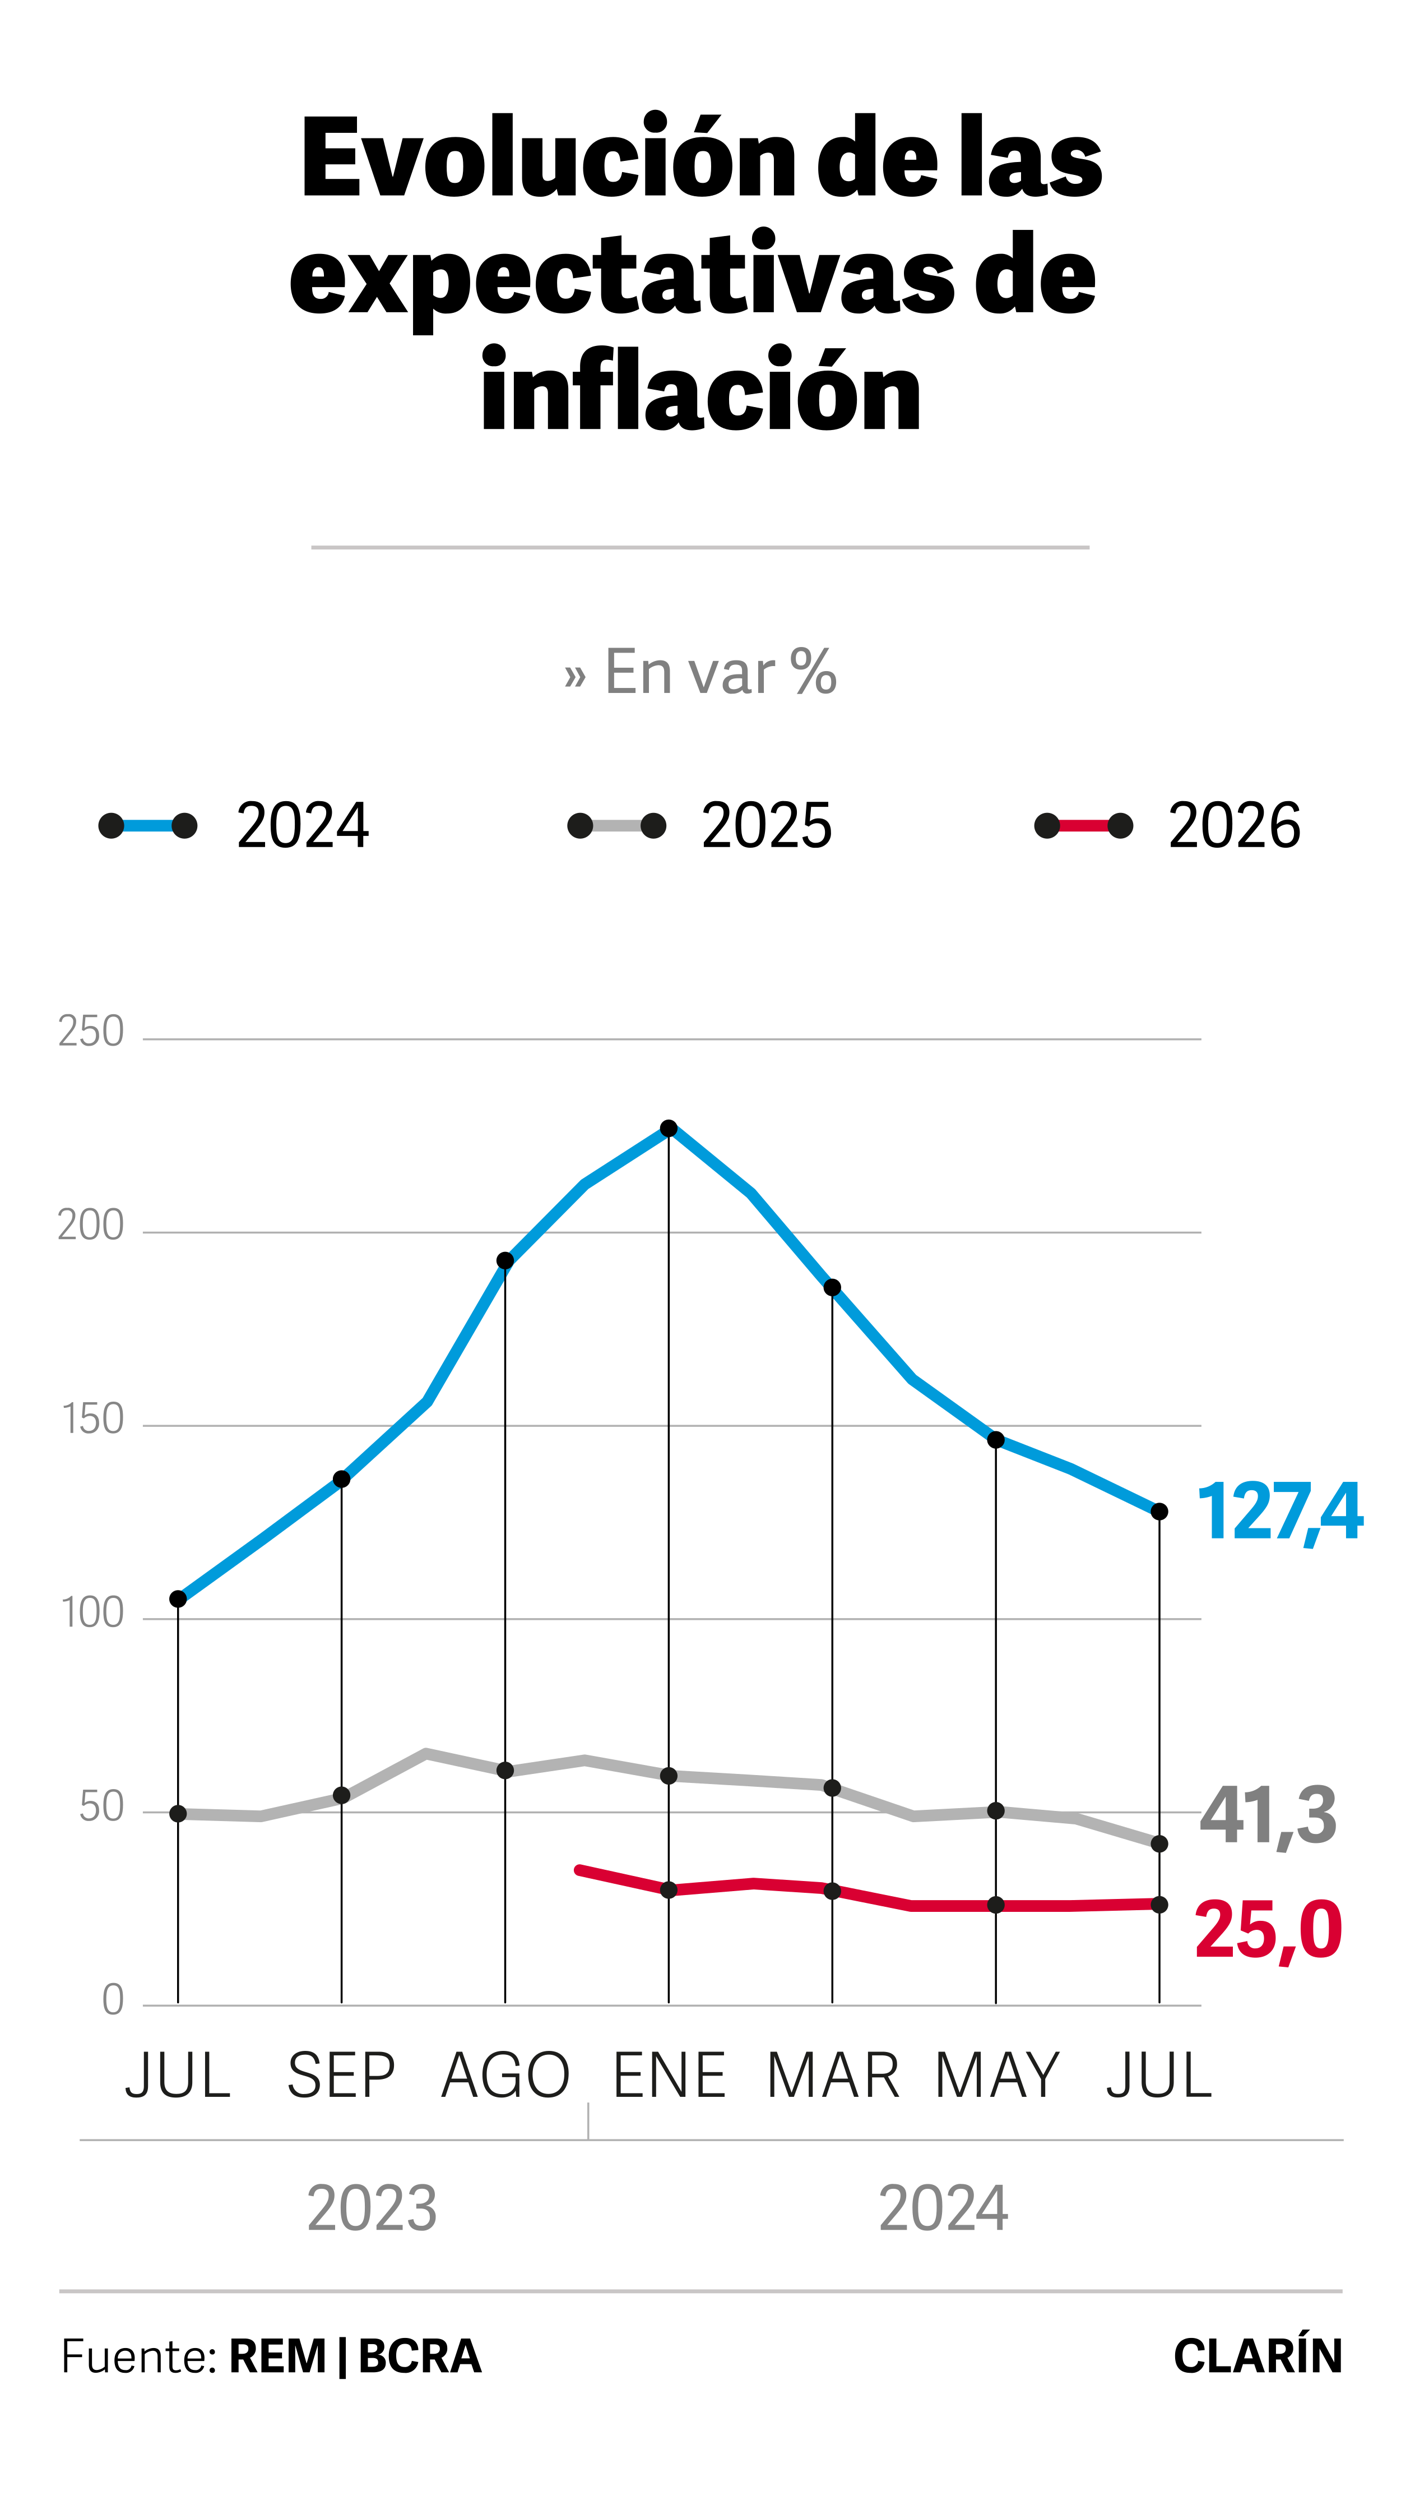 <svg id="f3625852-6faa-40bd-b020-7102cbde1c7a" data-name="Cifra 1" xmlns="http://www.w3.org/2000/svg" viewBox="0 0 360 642.077"><defs><style>.a6bef8c1-2036-4cd5-b491-041468c4638b,.b036f928-6b86-4484-a1a5-0b98d74506e0,.b2c4968a-8447-4b82-ba8a-876b95e81757,.b2da0472-e97f-4f3e-b588-0e5ef8fd99b8,.e0863feb-71c5-468b-8251-617817fa5f60,.ee352186-17f5-4981-8bea-b96d1a87857d,.f2602da8-3bfb-4cbe-944c-156a1de0bada,.f7f12469-1178-495d-b799-5d63911cf0ac,.fb9a27e1-5303-41f8-bd6f-08cffcf1fc80{fill:none;}.f7f12469-1178-495d-b799-5d63911cf0ac{stroke:#c9c6c6;}.b4276ac9-8a3a-4a5a-b62f-c1c5355f6246{fill:gray;}.a6bef8c1-2036-4cd5-b491-041468c4638b,.ee352186-17f5-4981-8bea-b96d1a87857d{stroke:#009bdb;}.a6bef8c1-2036-4cd5-b491-041468c4638b,.b036f928-6b86-4484-a1a5-0b98d74506e0,.b2c4968a-8447-4b82-ba8a-876b95e81757,.e0863feb-71c5-468b-8251-617817fa5f60,.ee352186-17f5-4981-8bea-b96d1a87857d,.f2602da8-3bfb-4cbe-944c-156a1de0bada,.fb9a27e1-5303-41f8-bd6f-08cffcf1fc80{stroke-linecap:round;stroke-linejoin:round;}.a6bef8c1-2036-4cd5-b491-041468c4638b,.b036f928-6b86-4484-a1a5-0b98d74506e0,.e0863feb-71c5-468b-8251-617817fa5f60,.ee352186-17f5-4981-8bea-b96d1a87857d,.f2602da8-3bfb-4cbe-944c-156a1de0bada,.fb9a27e1-5303-41f8-bd6f-08cffcf1fc80{stroke-width:3px;}.bf46dfd7-7c9a-4e15-90a3-54415b72c49b{fill:#1d1d1b;}.e0863feb-71c5-468b-8251-617817fa5f60,.fb9a27e1-5303-41f8-bd6f-08cffcf1fc80{stroke:#b3b3b3;}.b036f928-6b86-4484-a1a5-0b98d74506e0,.f2602da8-3bfb-4cbe-944c-156a1de0bada{stroke:#d90032;}.b2da0472-e97f-4f3e-b588-0e5ef8fd99b8{stroke:#b1b1b1;stroke-miterlimit:3.864;}.b2c4968a-8447-4b82-ba8a-876b95e81757,.b2da0472-e97f-4f3e-b588-0e5ef8fd99b8{stroke-width:0.5px;}.b76312fb-dc15-4524-a9fc-85d00fad49b5{fill:#868686;}.b036f928-6b86-4484-a1a5-0b98d74506e0,.e0863feb-71c5-468b-8251-617817fa5f60,.ee352186-17f5-4981-8bea-b96d1a87857d{fill-rule:evenodd;}.b2c4968a-8447-4b82-ba8a-876b95e81757{stroke:#000;}.e56e1003-27fa-424d-8653-1d96ad7e82d8{fill:#009bdb;}.e903eb78-8204-488f-8b10-87c96b33d254{fill:#d90032;}</style></defs><g id="e65c6b13-017c-4385-9c37-44027d85f1e9" data-name="TItulos MOBILE"><line class="f7f12469-1178-495d-b799-5d63911cf0ac" x1="280" y1="140.628" x2="80" y2="140.628"/><path d="M83.64,45.963h8.708v4.228h-14.084V29.919H91.731v4.199h-8.092V38.095H91.283v4.116H83.64Z"/><path d="M97.723,50.191,92.768,35.49h5.656l2.436,9.856h.14l2.464-9.856h5.404l-5.012,14.7Z"/><path d="M109.288,42.91c0-4.676,2.436-7.728,7.784-7.728,5.404,0,7.42,3.107,7.42,7.448,0,4.787-2.324,7.896-7.812,7.896C111.219,50.527,109.288,47.363,109.288,42.91Zm9.744-.14c0-3.108-.532-3.976-2.044-3.976-1.512,0-2.212.812-2.212,4.004,0,3.191.504,4.199,2.128,4.199C118.359,46.998,119.031,46.047,119.031,42.771Z"/><path d="M131.743,50.191h-5.236V29.051h5.236Z"/><path d="M134.15,35.49h5.236v9.156c0,1.344.42,1.82,1.372,1.82a2.936,2.936,0,0,0,1.932-.841V35.49h5.236V50.191h-4.48L143.054,48.511a5.182,5.182,0,0,1-4.34,2.016c-2.996,0-4.564-1.596-4.564-4.844Z"/><path d="M149.831,43.135c0-5.013,2.8-7.952,7.728-7.952,3.78,0,6.132,1.932,6.468,5.628l-4.592.672c-.168-1.652-.476-2.632-1.904-2.632-1.316,0-2.212.728-2.212,3.78,0,2.911.644,4.088,2.24,4.088,1.4,0,2.072-.84,2.296-2.548l4.2.783c-.532,3.836-3.192,5.572-6.944,5.572C152.182,50.527,149.831,47.447,149.831,43.135Z"/><path d="M168.394,34.063a2.711,2.711,0,0,1-2.968-2.968,2.983,2.983,0,0,1,5.964,0A2.719,2.719,0,0,1,168.394,34.063Zm2.632,16.128H165.79V35.49h5.236Z"/><path d="M172.986,42.91c0-4.676,2.436-7.728,7.784-7.728,5.404,0,7.42,3.107,7.42,7.448,0,4.787-2.324,7.896-7.812,7.896C174.917,50.527,172.986,47.363,172.986,42.91Zm8.736-8.735-3.416-.196,1.708-4.536h5.404Zm1.008,8.596c0-3.108-.532-3.976-2.044-3.976s-2.212.812-2.212,4.004c0,3.191.504,4.199,2.128,4.199C182.058,46.998,182.729,46.047,182.729,42.771Z"/><path d="M204.094,50.191h-5.236V41.034c0-1.344-.56-1.819-1.483-1.819a3.054,3.054,0,0,0-2.044.84V50.191h-5.236V35.49h4.647l.252,1.429a6.01,6.01,0,0,1,4.368-1.736c3.276,0,4.732,1.568,4.732,4.928Z"/><path d="M224.953,50.191h-4.34l-.308-1.4-.112-.027a4.829,4.829,0,0,1-4.032,1.764c-3.5,0-5.908-2.128-5.908-7.364,0-5.936,3.276-7.979,6.217-7.979a4.189,4.189,0,0,1,3.248,1.176V29.051h5.235Zm-5.235-10.444a2.363,2.363,0,0,0-1.54-.588c-1.736,0-2.408,1.708-2.408,3.809,0,2.128.644,3.584,2.296,3.584a2.433,2.433,0,0,0,1.652-.645Z"/><path d="M226.913,42.883c0-5.265,3.304-7.7,7.336-7.7,4.647,0,6.607,2.716,6.607,6.972a15.548,15.548,0,0,1-.056,1.596h-8.372c0,2.185.645,3.024,2.212,3.024a1.955,1.955,0,0,0,2.044-1.792l4.145,1.008c-.504,2.66-2.632,4.536-6.496,4.536C228.761,50.527,226.913,46.859,226.913,42.883Zm8.54-1.849c.056-1.987-.616-2.407-1.429-2.407-.783,0-1.567.56-1.539,2.407Z"/><path d="M252.309,50.191h-5.235V29.051h5.235Z"/><path d="M267.429,46.187c0,.784.14,1.12.867,1.12a2.943,2.943,0,0,0,.868-.168l.112,2.771a9.237,9.237,0,0,1-3.108.616c-1.819,0-3.052-.588-3.5-2.072a4.707,4.707,0,0,1-4.144,2.072c-3.64,0-4.396-2.408-4.396-3.92,0-3.304,2.353-4.564,6.692-4.956l1.512-.084v-.392c0-1.568-.056-2.492-1.596-2.492-1.092,0-1.512.532-1.792,1.848l-4.312-.756c.447-2.771,2.184-4.592,6.523-4.592,4.116,0,6.272,1.596,6.272,5.264Zm-5.068-1.96h-.196c-2.071.084-2.771.56-2.771,1.568,0,.644.279,1.203,1.26,1.203a2.962,2.962,0,0,0,1.708-.588Z"/><path d="M282.884,38.906l-4.032,1.372a2.297,2.297,0,0,0-2.184-1.792c-.924,0-1.512.364-1.512.98,0,.924,1.26,1.092,2.8,1.344,2.296.364,5.18.924,5.18,4.479,0,3.668-3.248,5.236-6.916,5.236-4.004,0-5.964-1.512-6.496-3.64l4.145-1.568a2.415,2.415,0,0,0,2.52,1.904c1.232,0,1.736-.448,1.736-1.008,0-.896-1.176-1.12-2.632-1.4-2.296-.42-5.292-.98-5.292-4.648,0-3.359,2.996-4.983,6.496-4.983C279.944,35.183,282.016,36.498,282.884,38.906Z"/><path d="M74.693,72.883c0-5.265,3.304-7.7,7.336-7.7,4.648,0,6.608,2.716,6.608,6.972a15.413,15.413,0,0,1-.056,1.596H80.209c0,2.185.644,3.024,2.212,3.024a1.956,1.956,0,0,0,2.044-1.792l4.144,1.008c-.504,2.66-2.632,4.536-6.496,4.536C76.541,80.527,74.693,76.859,74.693,72.883Zm8.54-1.849c.056-1.987-.616-2.407-1.428-2.407-.784,0-1.568.56-1.54,2.407Z"/><path d="M100.117,72.799l4.76,7.392H99.305l-2.436-3.948-2.436,3.948H89.505l4.704-7.252-4.872-7.448h5.656l2.408,4.172,2.408-4.172H104.793Z"/><path d="M106.136,65.49h4.424l.308,1.513a5.781,5.781,0,0,1,4.34-1.82c3.136,0,5.6,1.932,5.6,7.336,0,5.88-2.66,8.008-5.88,8.008a4.673,4.673,0,0,1-3.612-1.26v6.859h-5.18Zm5.18,10.305a3.013,3.013,0,0,0,1.848.728c1.484,0,2.128-1.288,2.128-3.808,0-2.576-.7-3.528-2.044-3.528a3.441,3.441,0,0,0-1.932.784Z"/><path d="M122.321,72.883c0-5.265,3.304-7.7,7.336-7.7,4.648,0,6.608,2.716,6.608,6.972a15.415,15.415,0,0,1-.056,1.596h-8.372c0,2.185.644,3.024,2.212,3.024a1.956,1.956,0,0,0,2.044-1.792l4.144,1.008c-.504,2.66-2.632,4.536-6.496,4.536C124.168,80.527,122.321,76.859,122.321,72.883Zm8.54-1.849c.056-1.987-.616-2.407-1.428-2.407-.784,0-1.568.56-1.54,2.407Z"/><path d="M137.664,73.135c0-5.013,2.8-7.952,7.728-7.952,3.78,0,6.132,1.932,6.468,5.628l-4.592.672c-.168-1.652-.476-2.632-1.904-2.632-1.316,0-2.212.728-2.212,3.78,0,2.911.644,4.088,2.24,4.088,1.4,0,2.072-.84,2.296-2.548l4.2.783c-.532,3.836-3.192,5.572-6.944,5.572C140.016,80.527,137.664,77.447,137.664,73.135Z"/><path d="M164.235,79.351a9.809,9.809,0,0,1-4.732,1.176c-3.276,0-5.04-1.484-5.04-5.04V68.963h-2.156V65.49h2.156V61.122l5.236-.672v5.04h3.808v3.473h-3.808v5.936c0,1.176.392,1.736,1.512,1.736a5.386,5.386,0,0,0,2.352-.645Z"/><path d="M178.236,76.187c0,.784.14,1.12.867,1.12a2.938,2.938,0,0,0,.868-.168l.112,2.771a9.239,9.239,0,0,1-3.108.616c-1.82,0-3.052-.588-3.5-2.072a4.709,4.709,0,0,1-4.144,2.072c-3.64,0-4.396-2.408-4.396-3.92,0-3.304,2.352-4.564,6.692-4.956l1.512-.084v-.392c0-1.568-.056-2.492-1.596-2.492-1.092,0-1.512.532-1.792,1.848l-4.312-.756c.448-2.771,2.184-4.592,6.524-4.592,4.116,0,6.272,1.596,6.272,5.264Zm-5.068-1.96h-.196c-2.072.084-2.772.56-2.772,1.568,0,.644.28,1.203,1.26,1.203a2.962,2.962,0,0,0,1.708-.588Z"/><path d="M192.151,79.351a9.807,9.807,0,0,1-4.731,1.176c-3.276,0-5.04-1.484-5.04-5.04V68.963h-2.156V65.49h2.156V61.122l5.235-.672v5.04h3.809v3.473h-3.809v5.936c0,1.176.393,1.736,1.513,1.736a5.384,5.384,0,0,0,2.352-.645Z"/><path d="M196.212,64.063a2.711,2.711,0,0,1-2.968-2.968,2.983,2.983,0,0,1,5.964,0A2.719,2.719,0,0,1,196.212,64.063Zm2.632,16.128H193.608V65.49h5.235Z"/><path d="M204.779,80.191l-4.956-14.7h5.656l2.436,9.856h.141l2.464-9.856h5.404l-5.013,14.7Z"/><path d="M229.504,76.187c0,.784.14,1.12.867,1.12a2.938,2.938,0,0,0,.868-.168l.112,2.771a9.237,9.237,0,0,1-3.108.616c-1.819,0-3.052-.588-3.5-2.072a4.707,4.707,0,0,1-4.144,2.072c-3.64,0-4.396-2.408-4.396-3.92,0-3.304,2.353-4.564,6.692-4.956l1.512-.084v-.392c0-1.568-.056-2.492-1.596-2.492-1.092,0-1.512.532-1.792,1.848l-4.312-.756c.447-2.771,2.184-4.592,6.523-4.592,4.116,0,6.272,1.596,6.272,5.264Zm-5.068-1.96h-.196c-2.071.084-2.771.56-2.771,1.568,0,.644.279,1.203,1.26,1.203a2.962,2.962,0,0,0,1.708-.588Z"/><path d="M244.959,68.906l-4.032,1.372a2.297,2.297,0,0,0-2.184-1.792c-.924,0-1.512.364-1.512.98,0,.924,1.26,1.092,2.8,1.344,2.296.364,5.18.924,5.18,4.479,0,3.668-3.248,5.236-6.916,5.236-4.004,0-5.964-1.512-6.496-3.64l4.145-1.568a2.415,2.415,0,0,0,2.52,1.904c1.232,0,1.736-.448,1.736-1.008,0-.896-1.176-1.12-2.632-1.4-2.296-.42-5.292-.98-5.292-4.648,0-3.359,2.996-4.983,6.496-4.983C242.02,65.183,244.091,66.498,244.959,68.906Z"/><path d="M265.482,80.191h-4.34l-.308-1.4-.112-.027a4.829,4.829,0,0,1-4.032,1.764c-3.5,0-5.908-2.128-5.908-7.364,0-5.936,3.276-7.979,6.217-7.979a4.189,4.189,0,0,1,3.248,1.176V59.051h5.235Zm-5.235-10.444a2.363,2.363,0,0,0-1.54-.588c-1.736,0-2.408,1.708-2.408,3.809,0,2.128.644,3.584,2.296,3.584a2.433,2.433,0,0,0,1.652-.645Z"/><path d="M267.443,72.883c0-5.265,3.304-7.7,7.336-7.7,4.647,0,6.607,2.716,6.607,6.972a15.548,15.548,0,0,1-.056,1.596H272.959c0,2.185.645,3.024,2.212,3.024a1.955,1.955,0,0,0,2.044-1.792l4.145,1.008c-.504,2.66-2.632,4.536-6.496,4.536C269.291,80.527,267.443,76.859,267.443,72.883Zm8.54-1.849c.056-1.987-.616-2.407-1.429-2.407-.783,0-1.567.56-1.54,2.407Z"/><path d="M126.94,94.063a2.711,2.711,0,0,1-2.968-2.968,2.983,2.983,0,0,1,5.964,0A2.719,2.719,0,0,1,126.94,94.063Zm2.632,16.128h-5.236V95.49h5.236Z"/><path d="M146.036,110.191H140.8v-9.156c0-1.344-.56-1.819-1.484-1.819a3.056,3.056,0,0,0-2.044.84v10.136h-5.236V95.49h4.648l.252,1.429a6.007,6.007,0,0,1,4.368-1.736c3.276,0,4.732,1.568,4.732,4.928Z"/><path d="M157.488,92.635a5.471,5.471,0,0,0-1.484-.252c-1.148,0-1.708.504-1.708,2.128v.979h3.22v3.473H154.296v11.228h-5.236V98.963h-1.876V95.49h1.876V94.147c0-3.836,2.268-5.432,5.572-5.432a8.668,8.668,0,0,1,3.052.531Zm6.524,17.556h-5.236V89.051h5.236Z"/><path d="M179.16,106.187c0,.784.14,1.12.867,1.12a2.938,2.938,0,0,0,.868-.168l.112,2.771a9.236,9.236,0,0,1-3.108.616c-1.82,0-3.052-.588-3.5-2.072a4.709,4.709,0,0,1-4.144,2.072c-3.64,0-4.396-2.408-4.396-3.92,0-3.304,2.352-4.564,6.692-4.956l1.512-.084v-.392c0-1.568-.056-2.492-1.596-2.492-1.092,0-1.512.532-1.792,1.848l-4.312-.756c.448-2.771,2.184-4.592,6.524-4.592,4.116,0,6.272,1.596,6.272,5.264Zm-5.068-1.96h-.196c-2.072.084-2.772.56-2.772,1.568,0,.644.28,1.203,1.26,1.203a2.962,2.962,0,0,0,1.708-.588Z"/><path d="M181.848,103.135c0-5.013,2.8-7.952,7.728-7.952,3.78,0,6.132,1.932,6.468,5.628l-4.592.672c-.168-1.652-.476-2.632-1.903-2.632-1.316,0-2.213.728-2.213,3.78,0,2.911.645,4.088,2.24,4.088,1.4,0,2.072-.84,2.296-2.548l4.2.783c-.532,3.836-3.191,5.572-6.944,5.572C184.199,110.527,181.848,107.447,181.848,103.135Z"/><path d="M200.411,94.063a2.711,2.711,0,0,1-2.968-2.968,2.983,2.983,0,0,1,5.964,0A2.719,2.719,0,0,1,200.411,94.063Zm2.632,16.128h-5.235V95.49H203.043Z"/><path d="M205.004,102.91c0-4.676,2.436-7.728,7.784-7.728,5.403,0,7.42,3.107,7.42,7.448,0,4.787-2.324,7.896-7.812,7.896C206.936,110.527,205.004,107.363,205.004,102.91Zm8.735-8.735-3.416-.196,1.708-4.536h5.404Zm1.009,8.596c0-3.108-.532-3.976-2.044-3.976-1.513,0-2.213.812-2.213,4.004,0,3.191.505,4.199,2.129,4.199C214.075,106.998,214.748,106.047,214.748,102.771Z"/><path d="M236.111,110.191H230.875v-9.156c0-1.344-.56-1.819-1.483-1.819a3.054,3.054,0,0,0-2.044.84v10.136h-5.236V95.49h4.647l.252,1.429a6.01,6.01,0,0,1,4.368-1.736c3.276,0,4.732,1.568,4.732,4.928Z"/><line class="f7f12469-1178-495d-b799-5d63911cf0ac" x1="345" y1="588.505" x2="15.228" y2="588.505"/><path d="M17.291,609.307h-.804v-8.684h4.905v.696H17.291v3.382h3.802v.708H17.291Z"/><path d="M22.836,603.178h.804v4.054c0,.936.288,1.487,1.235,1.487a3.489,3.489,0,0,0,2.039-.875v-4.666h.804v6.129h-.708l-.048-.768a3.942,3.942,0,0,1-2.303.888c-1.308,0-1.823-.731-1.823-2.111Z"/><path d="M29.412,606.248c0-2.242,1.295-3.19,2.842-3.19,1.679,0,2.363,1.14,2.363,2.603-.012.24-.024.492-.06.744H30.264c.048,1.835.899,2.326,1.967,2.326a1.361,1.361,0,0,0,1.547-1.163l.755.145a2.207,2.207,0,0,1-2.363,1.738C30.036,609.45,29.412,607.94,29.412,606.248Zm4.366-.491c.024-1.26-.456-2.003-1.595-2.003a1.864,1.864,0,0,0-1.907,2.003Z"/><path d="M41.301,609.307h-.804v-4.054c0-.936-.323-1.487-1.271-1.487a3.491,3.491,0,0,0-2.039.876v4.665h-.803V603.178h.708l.048.768a3.95,3.95,0,0,1,2.303-.888c1.307,0,1.858.732,1.858,2.111Z"/><path d="M46.534,609.067a2.839,2.839,0,0,1-1.392.384c-1.092,0-1.631-.491-1.631-1.643v-3.958h-.96V603.178h.96v-1.763l.804-.12V603.178h1.715v.672H44.315v3.85c0,.696.144,1.092.947,1.092a2.429,2.429,0,0,0,1.091-.312Z"/><path d="M47.339,606.248c0-2.242,1.296-3.19,2.843-3.19,1.68,0,2.363,1.14,2.363,2.603-.013.24-.024.492-.061.744h-4.294c.049,1.835.9,2.326,1.968,2.326a1.361,1.361,0,0,0,1.547-1.163l.756.145a2.208,2.208,0,0,1-2.363,1.738C47.963,609.45,47.339,607.94,47.339,606.248Zm4.366-.491c.023-1.26-.456-2.003-1.596-2.003a1.863,1.863,0,0,0-1.906,2.003Z"/><path d="M54.526,604.726a.684.684,0,1,1,.696-.684A.618.618,0,0,1,54.526,604.726Zm0,4.725a.684.684,0,1,1,.696-.684A.618.618,0,0,1,54.526,609.45Z"/><path d="M66.2,609.307H64.209L62.494,606.009h-1.188v3.298h-1.835v-8.684h3.382c2.159,0,2.879,1.164,2.879,2.447a2.53,2.53,0,0,1-1.5,2.482Zm-3.946-4.749c.863,0,1.571-.324,1.571-1.308,0-.827-.516-1.14-1.499-1.14H61.307v2.447Z"/><path d="M69.022,607.747h3.874v1.56h-5.721v-8.684h5.505v1.548h-3.658v2.038h3.442V605.721H69.022Z"/><path d="M83.382,609.307H81.654v-6.812h-.048l-2.051,6.812h-1.667l-1.979-6.824h-.049v6.824H74.171v-8.684h2.759l1.835,6.345h.048l1.822-6.345h2.747Z"/><path d="M87.215,611.022V600.252H88.858v10.77Z"/><path d="M92.688,609.307v-8.684h3.442c2.051,0,2.626.936,2.626,2.123a2.033,2.033,0,0,1-1.643,2.027v.023a1.987,1.987,0,0,1,2.015,2.123c0,1.775-1.392,2.387-3.274,2.387Zm2.53-5.098c.863,0,1.728-.155,1.728-1.163,0-.936-.624-.995-1.451-.995h-.96v2.158Zm.264,3.671c1.008,0,1.68-.181,1.68-1.128,0-.972-.672-1.14-1.499-1.14H94.534v2.268Z"/><path d="M99.899,605.061c0-2.758,1.463-4.593,4.186-4.593,1.942,0,3.322.936,3.418,3.118l-1.691.144c-.107-1.235-.636-1.739-1.751-1.739-1.415,0-2.255.912-2.255,2.975,0,2.135.756,2.963,2.123,2.963a1.709,1.709,0,0,0,1.883-1.56l1.667.288a3.279,3.279,0,0,1-3.573,2.794C101.026,609.45,99.899,607.747,99.899,605.061Z"/><path d="M115.399,609.307H113.408l-1.715-3.298h-1.188v3.298h-1.835v-8.684h3.382c2.159,0,2.879,1.164,2.879,2.447a2.53,2.53,0,0,1-1.5,2.482Zm-3.946-4.749c.863,0,1.571-.324,1.571-1.308,0-.827-.516-1.14-1.499-1.14h-1.02v2.447Z"/><path d="M120.801,600.623l3.07,8.684h-2.027l-.72-2.111H118.233l-.671,2.111h-1.907l2.843-8.684Zm-1.14,1.739h-.048l-1.067,3.358h2.194Z"/><path d="M301.944,605.061c0-2.758,1.463-4.593,4.186-4.593,1.943,0,3.322.936,3.418,3.118l-1.691.144c-.108-1.235-.636-1.739-1.751-1.739-1.416,0-2.255.912-2.255,2.975,0,2.135.755,2.963,2.123,2.963a1.709,1.709,0,0,0,1.883-1.56l1.667.288a3.28,3.28,0,0,1-3.574,2.794C303.071,609.45,301.944,607.747,301.944,605.061Z"/><path d="M312.562,607.747h3.718v1.56h-5.565v-8.684h1.847Z"/><path d="M321.957,600.623l3.07,8.684h-2.027l-.72-2.111h-2.89l-.672,2.111H316.812l2.842-8.684Zm-1.139,1.739h-.048l-1.067,3.358H321.897Z"/><path d="M332.768,609.307h-1.991L329.062,606.009h-1.187v3.298H326.04v-8.684h3.382c2.159,0,2.878,1.164,2.878,2.447a2.529,2.529,0,0,1-1.499,2.482Zm-3.946-4.749c.864,0,1.571-.324,1.571-1.308,0-.827-.516-1.14-1.499-1.14H327.875v2.447Z"/><path d="M334.895,600.096l-1.284-.096,1.092-1.68H336.646Zm.695,9.211h-1.847v-8.684h1.847Z"/><path d="M342.405,609.307l-3.346-6.129v6.129h-1.691v-8.684h2.207l3.286,6.153v-6.153h1.679v8.684Z"/></g><path class="b4276ac9-8a3a-4a5a-b62f-c1c5355f6246" d="M146.505,171.447l1.409,2.465-1.409,2.417h-1.312l1.345-2.401-1.345-2.48Zm2.562,0,1.408,2.465-1.408,2.417h-1.312l1.344-2.401-1.344-2.48Z"/><path class="b4276ac9-8a3a-4a5a-b62f-c1c5355f6246" d="M157.801,176.697h5.507v1.28h-6.979V166.388h6.771v1.28h-5.299v3.826h4.979v1.28h-4.979Z"/><path class="b4276ac9-8a3a-4a5a-b62f-c1c5355f6246" d="M172.14,177.977h-1.457V172.614c0-1.137-.416-1.761-1.536-1.761a4.159,4.159,0,0,0-2.401.992v6.131h-1.456v-8.228h1.28l.08.977a4.812,4.812,0,0,1,2.961-1.152c1.761,0,2.529.96,2.529,2.817Z"/><path class="b4276ac9-8a3a-4a5a-b62f-c1c5355f6246" d="M179.961,177.977l-3.138-8.228h1.585l2.417,6.771h.016l2.386-6.771h1.488l-3.089,8.228Z"/><path class="b4276ac9-8a3a-4a5a-b62f-c1c5355f6246" d="M192.123,176.424c0,.448.079.641.496.641a1.661,1.661,0,0,0,.496-.097l.063.913a2.633,2.633,0,0,1-1.136.256,1.133,1.133,0,0,1-1.265-.977,3.545,3.545,0,0,1-2.642,1.009,2.12,2.12,0,0,1-2.433-2.209c0-2.193,1.937-2.802,4.258-2.802.256,0,.496.017.72.032v-.8c0-1.041-.288-1.681-1.632-1.681-1.137,0-1.569.448-1.745,1.36l-1.28-.24c.256-1.536,1.248-2.257,3.153-2.257,2.032,0,2.945.784,2.945,2.833Zm-1.425-2.177a6.289,6.289,0,0,0-.833-.048c-1.136,0-2.656.112-2.656,1.521,0,.704.256,1.312,1.376,1.312a3.06,3.06,0,0,0,2.113-.929Z"/><path class="b4276ac9-8a3a-4a5a-b62f-c1c5355f6246" d="M199.193,171.094a3.854,3.854,0,0,0-2.913.896v5.986h-1.456v-8.228H196.04l.112,1.185a3.12,3.12,0,0,1,2.737-1.36c.096,0,.208.016.304.016Z"/><path class="b4276ac9-8a3a-4a5a-b62f-c1c5355f6246" d="M203.224,169.173c0-1.761.912-2.993,2.689-2.993,1.792,0,2.528,1.104,2.528,2.785,0,1.793-.912,3.025-2.657,3.025C203.864,171.99,203.224,170.661,203.224,169.173Zm3.953-.144c0-1.057-.271-1.81-1.312-1.81-1.056,0-1.376.896-1.376,1.857,0,1.104.288,1.856,1.345,1.856C206.873,170.934,207.177,170.198,207.177,169.03Zm-2.417,9.203,7.027-11.845H213.084l-7.012,11.845Zm4.883-2.881c0-1.761.912-2.993,2.688-2.993,1.793,0,2.529,1.104,2.529,2.785,0,1.793-.912,3.025-2.657,3.025C210.282,178.169,209.643,176.84,209.643,175.352Zm3.953-.145c0-1.056-.272-1.809-1.312-1.809-1.057,0-1.377.896-1.377,1.857,0,1.105.288,1.856,1.345,1.856C213.292,177.113,213.596,176.376,213.596,175.207Z"/><path d="M67.955,208.626c0,1.761-.913,2.978-2.514,4.851l-2.353,2.753v.032h5.026v1.28H61.392v-1.217l2.722-3.281c1.616-1.937,2.353-2.881,2.353-4.354,0-1.232-.704-1.713-1.824-1.713-1.505,0-1.857.816-2.049,1.937l-1.329-.239a3.17,3.17,0,0,1,3.521-2.93C66.706,205.745,67.955,206.657,67.955,208.626Z"/><path d="M69.536,211.764c0-3.426.864-6.019,3.97-6.019,3.153,0,3.714,2.593,3.714,5.826,0,3.618-.736,6.163-3.89,6.163S69.536,215.205,69.536,211.764Zm6.227-.08c0-2.85-.336-4.706-2.305-4.706-1.985,0-2.465,1.856-2.465,4.834,0,2.753.336,4.722,2.4,4.722C75.362,216.533,75.763,214.597,75.763,211.684Z"/><path d="M85.314,208.626c0,1.761-.913,2.978-2.514,4.851l-2.353,2.753v.032h5.026v1.28H78.751v-1.217l2.722-3.281c1.616-1.937,2.353-2.881,2.353-4.354,0-1.232-.704-1.713-1.824-1.713-1.505,0-1.857.816-2.049,1.937l-1.329-.239a3.17,3.17,0,0,1,3.521-2.93C84.065,205.745,85.314,206.657,85.314,208.626Z"/><path d="M91.938,217.542v-2.85H86.592v-1.088l4.945-7.651H93.362v7.491h1.36v1.248h-1.377v2.85Zm.016-4.098V207.394l-3.921,6.051Z"/><line class="a6bef8c1-2036-4cd5-b491-041468c4638b" x1="28.588" y1="212.072" x2="47.416" y2="212.072"/><path class="bf46dfd7-7c9a-4e15-90a3-54415b72c49b" d="M25.271,212.072a3.319,3.319,0,1,1,3.317,3.321A3.315,3.315,0,0,1,25.271,212.072Z"/><path class="bf46dfd7-7c9a-4e15-90a3-54415b72c49b" d="M44.1,212.072a3.319,3.319,0,1,1,3.316,3.321A3.315,3.315,0,0,1,44.1,212.072Z"/><path d="M187.42,208.626c0,1.761-.913,2.978-2.514,4.851l-2.353,2.753v.032h5.026v1.28h-6.724v-1.217l2.722-3.281c1.616-1.937,2.353-2.881,2.353-4.354,0-1.232-.704-1.713-1.824-1.713-1.505,0-1.857.816-2.049,1.937l-1.329-.239a3.17,3.17,0,0,1,3.521-2.93C186.171,205.745,187.42,206.657,187.42,208.626Z"/><path d="M189.001,211.764c0-3.426.864-6.019,3.97-6.019,3.153,0,3.714,2.593,3.714,5.826,0,3.618-.736,6.163-3.89,6.163S189.001,215.205,189.001,211.764Zm6.227-.08c0-2.85-.336-4.706-2.305-4.706-1.985,0-2.465,1.856-2.465,4.834,0,2.753.336,4.722,2.4,4.722C194.827,216.533,195.228,214.597,195.228,211.684Z"/><path d="M204.779,208.626c0,1.761-.913,2.978-2.514,4.851l-2.353,2.753v.032h5.026v1.28h-6.724v-1.217l2.722-3.281c1.616-1.937,2.353-2.881,2.353-4.354,0-1.232-.704-1.713-1.824-1.713-1.505,0-1.857.816-2.049,1.937l-1.329-.239a3.17,3.17,0,0,1,3.521-2.93C203.53,205.745,204.779,206.657,204.779,208.626Z"/><path d="M207.289,205.953h5.538v1.28H208.425l-.336,3.729a3.457,3.457,0,0,1,2.273-.784c1.584,0,3.153.849,3.153,3.538a3.695,3.695,0,0,1-3.874,4.018,3.15,3.15,0,0,1-3.457-2.705l1.36-.337a1.92,1.92,0,0,0,2.112,1.777c1.153,0,2.338-.736,2.338-2.705,0-1.697-.913-2.337-2.098-2.337a2.973,2.973,0,0,0-2.064.88l-.992-.448Z"/><line class="fb9a27e1-5303-41f8-bd6f-08cffcf1fc80" x1="149.096" y1="212.072" x2="167.925" y2="212.072"/><path class="bf46dfd7-7c9a-4e15-90a3-54415b72c49b" d="M145.776,212.072a3.319,3.319,0,1,1,3.321,3.321A3.318,3.318,0,0,1,145.776,212.072Z"/><path class="bf46dfd7-7c9a-4e15-90a3-54415b72c49b" d="M164.609,212.072a3.316,3.316,0,1,1,3.317,3.321A3.315,3.315,0,0,1,164.609,212.072Z"/><path d="M307.404,208.626c0,1.761-.913,2.978-2.514,4.851l-2.353,2.753v.032h5.026v1.28h-6.724v-1.217l2.722-3.281c1.616-1.937,2.353-2.881,2.353-4.354,0-1.232-.704-1.713-1.824-1.713-1.505,0-1.857.816-2.049,1.937l-1.329-.239a3.17,3.17,0,0,1,3.521-2.93C306.155,205.745,307.404,206.657,307.404,208.626Z"/><path d="M308.985,211.764c0-3.426.864-6.019,3.97-6.019,3.153,0,3.714,2.593,3.714,5.826,0,3.618-.736,6.163-3.89,6.163S308.985,215.205,308.985,211.764Zm6.227-.08c0-2.85-.336-4.706-2.305-4.706-1.985,0-2.465,1.856-2.465,4.834,0,2.753.336,4.722,2.4,4.722C314.812,216.533,315.212,214.597,315.212,211.684Z"/><path d="M324.764,208.626c0,1.761-.913,2.978-2.514,4.851l-2.353,2.753v.032h5.026v1.28H318.2v-1.217l2.722-3.281c1.616-1.937,2.353-2.881,2.353-4.354,0-1.232-.704-1.713-1.824-1.713-1.505,0-1.857.816-2.049,1.937l-1.329-.239a3.17,3.17,0,0,1,3.521-2.93C323.515,205.745,324.764,206.657,324.764,208.626Z"/><path d="M332.539,208.563c-.288-1.297-.88-1.617-1.744-1.617-2.146,0-2.689,2.674-2.722,4.771a4.048,4.048,0,0,1,2.85-1.232c2.032,0,3.073,1.328,3.073,3.329,0,2.529-1.457,3.922-3.618,3.922-3.024,0-3.713-2.594-3.713-5.618,0-2.594.769-6.371,4.273-6.371a2.655,2.655,0,0,1,2.913,2.465Zm-2.112,7.987c1.216,0,2.097-.864,2.097-2.625,0-1.489-.608-2.209-1.889-2.209a3.728,3.728,0,0,0-2.481,1.248C328.25,214.709,328.586,216.55,330.427,216.55Z"/><line class="f2602da8-3bfb-4cbe-944c-156a1de0bada" x1="269.081" y1="212.072" x2="287.909" y2="212.072"/><path class="bf46dfd7-7c9a-4e15-90a3-54415b72c49b" d="M265.764,212.072a3.319,3.319,0,1,1,3.316,3.321A3.315,3.315,0,0,1,265.764,212.072Z"/><path class="bf46dfd7-7c9a-4e15-90a3-54415b72c49b" d="M284.593,212.072a3.319,3.319,0,1,1,3.317,3.321A3.315,3.315,0,0,1,284.593,212.072Z"/><line class="b2da0472-e97f-4f3e-b588-0e5ef8fd99b8" x1="36.709" y1="515.125" x2="308.714" y2="515.125"/><line class="b2da0472-e97f-4f3e-b588-0e5ef8fd99b8" x1="36.709" y1="465.488" x2="308.714" y2="465.488"/><line class="b2da0472-e97f-4f3e-b588-0e5ef8fd99b8" x1="36.709" y1="415.85" x2="308.714" y2="415.85"/><line class="b2da0472-e97f-4f3e-b588-0e5ef8fd99b8" x1="36.709" y1="366.213" x2="308.714" y2="366.213"/><line class="b2da0472-e97f-4f3e-b588-0e5ef8fd99b8" x1="36.709" y1="316.575" x2="308.714" y2="316.575"/><line class="b2da0472-e97f-4f3e-b588-0e5ef8fd99b8" x1="36.709" y1="266.938" x2="308.714" y2="266.938"/><path class="b76312fb-dc15-4524-a9fc-85d00fad49b5" d="M19.563,262.399c0,1.232-.688,2.149-1.724,3.382l-1.735,2.095h3.568v.633H15.275v-.567l1.909-2.367c1.146-1.407,1.626-2.04,1.626-3.132a1.226,1.226,0,0,0-1.396-1.363c-1.156,0-1.43.644-1.571,1.429l-.654-.131a2.073,2.073,0,0,1,2.302-1.909A1.814,1.814,0,0,1,19.563,262.399Z"/><path class="b76312fb-dc15-4524-a9fc-85d00fad49b5" d="M21.354,260.61h3.622v.633H21.965l-.24,2.793a2.376,2.376,0,0,1,1.55-.535c1.047,0,2.182.513,2.182,2.411a2.478,2.478,0,0,1-2.563,2.728,2.099,2.099,0,0,1-2.28-1.757l.709-.174a1.441,1.441,0,0,0,1.582,1.276c.851,0,1.757-.546,1.757-2.062,0-1.243-.666-1.778-1.593-1.778a2.133,2.133,0,0,0-1.506.644l-.513-.239Z"/><path class="b76312fb-dc15-4524-a9fc-85d00fad49b5" d="M26.56,264.591c0-2.215.469-4.124,2.607-4.124,2.127,0,2.443,1.909,2.443,3.972,0,2.335-.425,4.2-2.553,4.2C26.919,268.639,26.56,266.795,26.56,264.591Zm4.298-.076c0-1.931-.185-3.404-1.713-3.404-1.538,0-1.832,1.484-1.832,3.514,0,1.833.239,3.403,1.778,3.403C30.618,268.028,30.857,266.49,30.857,264.515Z"/><path class="b76312fb-dc15-4524-a9fc-85d00fad49b5" d="M19.356,312.16c0,1.232-.688,2.149-1.724,3.382L15.897,317.637h3.568v.633H15.068v-.567l1.909-2.367c1.146-1.407,1.626-2.04,1.626-3.132a1.226,1.226,0,0,0-1.396-1.363c-1.156,0-1.43.644-1.571,1.429l-.654-.131a2.073,2.073,0,0,1,2.302-1.909A1.814,1.814,0,0,1,19.356,312.16Z"/><path class="b76312fb-dc15-4524-a9fc-85d00fad49b5" d="M20.525,314.353c0-2.215.469-4.124,2.607-4.124,2.127,0,2.443,1.909,2.443,3.972,0,2.335-.425,4.2-2.553,4.2C20.885,318.401,20.525,316.557,20.525,314.353Zm4.298-.076c0-1.931-.185-3.404-1.713-3.404-1.538,0-1.832,1.484-1.832,3.514,0,1.833.239,3.403,1.778,3.403C24.584,317.789,24.823,316.251,24.823,314.277Z"/><path class="b76312fb-dc15-4524-a9fc-85d00fad49b5" d="M26.56,314.353c0-2.215.469-4.124,2.607-4.124,2.127,0,2.443,1.909,2.443,3.972,0,2.335-.425,4.2-2.553,4.2C26.919,318.401,26.56,316.557,26.56,314.353Zm4.298-.076c0-1.931-.185-3.404-1.713-3.404-1.538,0-1.832,1.484-1.832,3.514,0,1.833.239,3.403,1.778,3.403C30.618,317.789,30.857,316.251,30.857,314.277Z"/><path class="b76312fb-dc15-4524-a9fc-85d00fad49b5" d="M18.112,368.031v-6.808a4.684,4.684,0,0,1-1.701.382l-.077-.557a2.831,2.831,0,0,0,2.149-.916h.339v7.898Z"/><path class="b76312fb-dc15-4524-a9fc-85d00fad49b5" d="M21.354,360.133h3.622v.633H21.965l-.24,2.793a2.376,2.376,0,0,1,1.55-.535c1.047,0,2.182.513,2.182,2.411a2.478,2.478,0,0,1-2.563,2.728,2.099,2.099,0,0,1-2.28-1.757l.709-.174a1.441,1.441,0,0,0,1.582,1.276c.851,0,1.757-.546,1.757-2.062,0-1.243-.666-1.778-1.593-1.778a2.133,2.133,0,0,0-1.506.644l-.513-.239Z"/><path class="b76312fb-dc15-4524-a9fc-85d00fad49b5" d="M26.56,364.115c0-2.215.469-4.124,2.607-4.124,2.127,0,2.443,1.909,2.443,3.972,0,2.335-.425,4.2-2.553,4.2C26.919,368.162,26.56,366.319,26.56,364.115Zm4.298-.076c0-1.931-.185-3.404-1.713-3.404-1.538,0-1.832,1.484-1.832,3.514,0,1.833.239,3.403,1.778,3.403C30.618,367.551,30.857,366.013,30.857,364.038Z"/><path class="b76312fb-dc15-4524-a9fc-85d00fad49b5" d="M17.905,417.794v-6.808a4.683,4.683,0,0,1-1.701.382l-.077-.557a2.831,2.831,0,0,0,2.149-.916h.339v7.898Z"/><path class="b76312fb-dc15-4524-a9fc-85d00fad49b5" d="M20.525,413.877c0-2.215.469-4.124,2.607-4.124,2.127,0,2.443,1.909,2.443,3.972,0,2.335-.425,4.2-2.553,4.2C20.885,417.925,20.525,416.081,20.525,413.877Zm4.298-.076c0-1.931-.185-3.404-1.713-3.404-1.538,0-1.832,1.484-1.832,3.514,0,1.833.239,3.403,1.778,3.403C24.584,417.314,24.823,415.776,24.823,413.801Z"/><path class="b76312fb-dc15-4524-a9fc-85d00fad49b5" d="M26.56,413.877c0-2.215.469-4.124,2.607-4.124,2.127,0,2.443,1.909,2.443,3.972,0,2.335-.425,4.2-2.553,4.2C26.919,417.925,26.56,416.081,26.56,413.877Zm4.298-.076c0-1.931-.185-3.404-1.713-3.404-1.538,0-1.832,1.484-1.832,3.514,0,1.833.239,3.403,1.778,3.403C30.618,417.314,30.857,415.776,30.857,413.801Z"/><path class="b76312fb-dc15-4524-a9fc-85d00fad49b5" d="M21.354,459.657h3.622v.633H21.965l-.24,2.793a2.376,2.376,0,0,1,1.55-.535c1.047,0,2.182.513,2.182,2.411a2.478,2.478,0,0,1-2.563,2.728,2.099,2.099,0,0,1-2.28-1.757l.709-.174a1.441,1.441,0,0,0,1.582,1.276c.851,0,1.757-.546,1.757-2.062,0-1.243-.666-1.778-1.593-1.778a2.133,2.133,0,0,0-1.506.644l-.513-.239Z"/><path class="b76312fb-dc15-4524-a9fc-85d00fad49b5" d="M26.56,463.639c0-2.215.469-4.124,2.607-4.124,2.127,0,2.443,1.909,2.443,3.972,0,2.335-.425,4.2-2.553,4.2C26.919,467.687,26.56,465.843,26.56,463.639Zm4.298-.076c0-1.931-.185-3.404-1.713-3.404-1.538,0-1.832,1.484-1.832,3.514,0,1.833.239,3.403,1.778,3.403C30.618,467.075,30.857,465.537,30.857,463.563Z"/><path class="b76312fb-dc15-4524-a9fc-85d00fad49b5" d="M26.561,513.401c0-2.215.469-4.124,2.607-4.124,2.127,0,2.443,1.909,2.443,3.972,0,2.335-.425,4.2-2.553,4.2C26.92,517.448,26.561,515.605,26.561,513.401Zm4.298-.076c0-1.931-.185-3.404-1.713-3.404-1.538,0-1.832,1.484-1.832,3.514,0,1.833.239,3.403,1.778,3.403C30.619,516.837,30.858,515.299,30.858,513.324Z"/><path class="b76312fb-dc15-4524-a9fc-85d00fad49b5" d="M85.948,563.815c0,1.761-.912,2.978-2.513,4.851l-2.353,2.753v.032H86.108v1.28H79.386v-1.217l2.721-3.281c1.617-1.937,2.353-2.881,2.353-4.354,0-1.232-.705-1.713-1.825-1.713-1.505,0-1.857.816-2.049,1.937l-1.329-.239a3.17,3.17,0,0,1,3.521-2.93C84.7,560.934,85.948,561.846,85.948,563.815Z"/><path class="b76312fb-dc15-4524-a9fc-85d00fad49b5" d="M87.529,566.952c0-3.426.864-6.019,3.97-6.019,3.153,0,3.713,2.593,3.713,5.826,0,3.618-.736,6.163-3.89,6.163S87.529,570.394,87.529,566.952Zm6.227-.08c0-2.85-.336-4.706-2.305-4.706-1.984,0-2.465,1.856-2.465,4.834,0,2.753.336,4.722,2.401,4.722C93.355,571.722,93.756,569.785,93.756,566.872Z"/><path class="b76312fb-dc15-4524-a9fc-85d00fad49b5" d="M103.308,563.815c0,1.761-.912,2.978-2.513,4.851l-2.353,2.753v.032h5.026v1.28H96.746v-1.217l2.721-3.281c1.617-1.937,2.353-2.881,2.353-4.354,0-1.232-.705-1.713-1.825-1.713-1.505,0-1.857.816-2.049,1.937l-1.329-.239a3.17,3.17,0,0,1,3.521-2.93C102.06,560.934,103.308,561.846,103.308,563.815Z"/><path class="b76312fb-dc15-4524-a9fc-85d00fad49b5" d="M106.218,569.946c.208.992.496,1.729,2.033,1.729a2.036,2.036,0,0,0,2.193-2.24c0-1.649-.977-2.193-2.433-2.193h-1.04v-1.232h.736c1.616,0,2.577-.849,2.577-2.129,0-.96-.448-1.729-1.825-1.729-1.36,0-1.761.592-2.049,1.648l-1.296-.288c.384-1.937,1.792-2.577,3.505-2.577,2.033,0,3.121,1.089,3.121,2.737a2.793,2.793,0,0,1-2.257,2.801v.048a2.716,2.716,0,0,1,2.465,2.945,3.389,3.389,0,0,1-3.729,3.458c-1.809,0-3.153-.769-3.377-2.689Z"/><path class="b76312fb-dc15-4524-a9fc-85d00fad49b5" d="M232.88,563.815c0,1.761-.912,2.978-2.513,4.851l-2.353,2.753v.032h5.026v1.28h-6.723v-1.217l2.721-3.281c1.617-1.937,2.353-2.881,2.353-4.354,0-1.232-.705-1.713-1.825-1.713-1.505,0-1.857.816-2.049,1.937l-1.329-.239a3.17,3.17,0,0,1,3.521-2.93C231.632,560.934,232.88,561.846,232.88,563.815Z"/><path class="b76312fb-dc15-4524-a9fc-85d00fad49b5" d="M234.462,566.952c0-3.426.864-6.019,3.97-6.019,3.153,0,3.713,2.593,3.713,5.826,0,3.618-.736,6.163-3.89,6.163S234.462,570.394,234.462,566.952Zm6.227-.08c0-2.85-.336-4.706-2.305-4.706-1.984,0-2.465,1.856-2.465,4.834,0,2.753.336,4.722,2.401,4.722C240.288,571.722,240.688,569.785,240.688,566.872Z"/><path class="b76312fb-dc15-4524-a9fc-85d00fad49b5" d="M250.24,563.815c0,1.761-.912,2.978-2.513,4.851l-2.353,2.753v.032h5.026v1.28h-6.723v-1.217l2.721-3.281c1.617-1.937,2.353-2.881,2.353-4.354,0-1.232-.705-1.713-1.825-1.713-1.505,0-1.857.816-2.049,1.937l-1.329-.239a3.17,3.17,0,0,1,3.521-2.93C248.992,560.934,250.24,561.846,250.24,563.815Z"/><path class="b76312fb-dc15-4524-a9fc-85d00fad49b5" d="M256.224,572.731V569.881h-5.346v-1.088l4.946-7.651h1.825v7.491h1.36v1.248h-1.376v2.85Zm.016-4.098v-6.051l-3.921,6.051Z"/><line class="b2da0472-e97f-4f3e-b588-0e5ef8fd99b8" x1="20.477" y1="549.666" x2="345.28" y2="549.666"/><line class="b2da0472-e97f-4f3e-b588-0e5ef8fd99b8" x1="151.17" y1="540.015" x2="151.17" y2="549.666"/><polyline class="ee352186-17f5-4981-8bea-b96d1a87857d" points="46.978 410.102 67.695 395.136 87.118 380.745 109.777 360.023 130.818 323.759 150.24 304.188 172.576 289.798 192.969 306.491 211.097 327.789 234.404 354.267 256.092 369.809 275.191 377.292 297.85 388.228"/><polyline class="e0863feb-71c5-468b-8251-617817fa5f60" points="47.302 465.936 67.048 466.512 88.162 461.828 109.453 450.395 130.818 455 150.24 452.122 172.9 456.151 192.646 457.302 211.097 458.453 234.727 466.512 256.739 465.361 276.486 467.088 297.85 473.419"/><polyline class="b036f928-6b86-4484-a1a5-0b98d74506e0" points="148.945 480.327 172.576 485.507 193.617 483.78 211.097 484.932 234.08 489.537 256.416 489.537 274.867 489.537 297.85 488.961"/><line class="b2c4968a-8447-4b82-ba8a-876b95e81757" x1="213.879" y1="514.307" x2="213.879" y2="330.667"/><path d="M216.135,330.667a2.256,2.256,0,1,0-2.256,2.256A2.256,2.256,0,0,0,216.135,330.667Z"/><path class="bf46dfd7-7c9a-4e15-90a3-54415b72c49b" d="M208.836,538.55h-1.024V528.114L204.002,538.55h-1.264L198.96,528.098v10.452h-1.008V526.961h1.665l3.793,10.517,3.794-10.517h1.632Z"/><path class="bf46dfd7-7c9a-4e15-90a3-54415b72c49b" d="M216.642,526.961l4.002,11.589H219.459l-1.249-3.729h-4.674l-1.249,3.729h-1.057l3.938-11.589Zm-.752.881-2.033,6.034h4.05Z"/><path class="bf46dfd7-7c9a-4e15-90a3-54415b72c49b" d="M231.091,538.55h-1.168l-2.785-4.994h-3.041v4.994h-1.057V526.961h3.746c2.881,0,3.713,1.568,3.713,3.105a3.111,3.111,0,0,1-2.337,3.217Zm-4.482-5.923c1.681,0,2.769-.576,2.769-2.545,0-1.792-1.2-2.192-3.009-2.192h-2.273v4.737Z"/><path class="bf46dfd7-7c9a-4e15-90a3-54415b72c49b" d="M211.628,459.227a2.25,2.25,0,1,1,2.251,2.249A2.252,2.252,0,0,1,211.628,459.227Z"/><path class="bf46dfd7-7c9a-4e15-90a3-54415b72c49b" d="M211.628,485.719a2.25,2.25,0,1,1,2.251,2.251A2.25,2.25,0,0,1,211.628,485.719Z"/><line class="b2c4968a-8447-4b82-ba8a-876b95e81757" x1="255.912" y1="514.501" x2="255.912" y2="369.809"/><circle cx="255.912" cy="369.809" r="2.256"/><path class="bf46dfd7-7c9a-4e15-90a3-54415b72c49b" d="M252.012,538.55H250.987V528.114l-3.81,10.437h-1.264l-3.778-10.452v10.452h-1.008V526.961H242.792l3.793,10.517,3.794-10.517h1.632Z"/><path class="bf46dfd7-7c9a-4e15-90a3-54415b72c49b" d="M259.817,526.961l4.002,11.589h-1.185l-1.249-3.729h-4.674l-1.249,3.729h-1.057l3.938-11.589Zm-.752.881-2.033,6.034h4.05Z"/><path class="bf46dfd7-7c9a-4e15-90a3-54415b72c49b" d="M268.585,538.55h-1.073v-4.546l-3.938-7.043h1.185l3.313,5.971,3.217-5.971h1.088L268.585,533.956Z"/><path class="bf46dfd7-7c9a-4e15-90a3-54415b72c49b" d="M253.663,465.074a2.25,2.25,0,1,1,2.251,2.249A2.251,2.251,0,0,1,253.663,465.074Z"/><path class="bf46dfd7-7c9a-4e15-90a3-54415b72c49b" d="M253.663,489.25a2.25,2.25,0,1,1,2.251,2.251A2.248,2.248,0,0,1,253.663,489.25Z"/><path class="bf46dfd7-7c9a-4e15-90a3-54415b72c49b" d="M159.489,537.621h5.634v.929H158.417V526.961h6.547v.929h-5.475v4.306h5.122v.944h-5.122Z"/><path class="bf46dfd7-7c9a-4e15-90a3-54415b72c49b" d="M174.771,538.55l-6.179-10.437v10.437h-1.024V526.961H169.105l6.019,10.292v-10.292h1.008v11.589Z"/><path class="bf46dfd7-7c9a-4e15-90a3-54415b72c49b" d="M180.561,537.621h5.634v.929h-6.707V526.961h6.547v.929h-5.475v4.306h5.122v.944h-5.122Z"/><line class="b2c4968a-8447-4b82-ba8a-876b95e81757" x1="171.846" y1="514.307" x2="171.846" y2="289.798"/><path d="M174.102,289.798a2.256,2.256,0,1,0-2.256,2.256A2.256,2.256,0,0,0,174.102,289.798Z"/><path class="bf46dfd7-7c9a-4e15-90a3-54415b72c49b" d="M169.597,456.118a2.25,2.25,0,1,1,2.249,2.249A2.252,2.252,0,0,1,169.597,456.118Z"/><path class="bf46dfd7-7c9a-4e15-90a3-54415b72c49b" d="M169.597,485.431a2.25,2.25,0,1,1,2.249,2.251A2.249,2.249,0,0,1,169.597,485.431Z"/><path class="bf46dfd7-7c9a-4e15-90a3-54415b72c49b" d="M118.771,526.961l4.002,11.589h-1.185l-1.249-3.729H115.666l-1.249,3.729h-1.057l3.938-11.589Zm-.752.881-2.033,6.034h4.05Z"/><path class="bf46dfd7-7c9a-4e15-90a3-54415b72c49b" d="M132.484,536.917c-.384.977-1.857,1.825-3.554,1.825-3.489,0-4.962-2.401-4.962-5.858,0-4.018,2.097-6.131,5.346-6.131,2.385,0,3.97,1.072,4.178,3.777l-1.008.112c-.224-2.177-1.345-2.978-3.217-2.978-2.609,0-4.21,1.873-4.21,5.122,0,3.986,1.841,5.074,4.05,5.074a3.192,3.192,0,0,0,3.377-3.169v-1.2h-3.474v-.944h4.45v6.002h-.8Z"/><path class="bf46dfd7-7c9a-4e15-90a3-54415b72c49b" d="M135.729,532.74c0-3.457,1.905-5.986,5.346-5.986,3.409,0,5.042,2.529,5.042,5.746,0,3.778-1.825,6.243-5.266,6.243C137.361,538.742,135.729,536.213,135.729,532.74Zm9.284-.08c0-3.201-1.601-4.962-3.97-4.962-2.401,0-4.193,1.777-4.193,5.042,0,3.281,1.665,5.059,4.065,5.059C143.299,537.798,145.012,536.101,145.012,532.659Z"/><line class="b2c4968a-8447-4b82-ba8a-876b95e81757" x1="129.817" y1="514.307" x2="129.817" y2="323.759"/><path d="M132.073,323.759a2.256,2.256,0,1,0-2.256,2.256A2.256,2.256,0,0,0,132.073,323.759Z"/><path class="bf46dfd7-7c9a-4e15-90a3-54415b72c49b" d="M127.568,454.721a2.25,2.25,0,1,1,2.251,2.249A2.252,2.252,0,0,1,127.568,454.721Z"/><path class="bf46dfd7-7c9a-4e15-90a3-54415b72c49b" d="M75.794,529.779c0,3.346,6.402,1.536,6.402,5.683,0,2.368-1.873,3.281-3.954,3.281-2.561,0-3.777-1.121-4.114-3.218l1.073-.16a2.76,2.76,0,0,0,3.041,2.449c1.329,0,2.817-.464,2.817-2.209,0-3.521-6.403-1.408-6.403-5.778,0-1.873,1.584-3.073,3.778-3.073,2.017,0,3.425.864,3.697,3.218l-1.024.128c-.224-1.121-.672-2.385-2.625-2.385C76.482,527.714,75.794,528.626,75.794,529.779Z"/><path class="bf46dfd7-7c9a-4e15-90a3-54415b72c49b" d="M85.778,537.621H91.413v.929H84.706V526.961h6.547v.929H85.778v4.306h5.122v.944H85.778Z"/><path class="bf46dfd7-7c9a-4e15-90a3-54415b72c49b" d="M94.914,538.55H93.857V526.961H97.395c2.961,0,3.857,1.568,3.857,3.409,0,2.737-1.681,3.762-4.386,3.762H94.914Zm1.92-5.362c1.841,0,3.297-.4,3.297-2.785,0-2.112-1.2-2.513-3.777-2.513H94.914v5.298Z"/><line class="b2c4968a-8447-4b82-ba8a-876b95e81757" x1="87.783" y1="514.307" x2="87.783" y2="379.882"/><path d="M90.039,379.882a2.256,2.256,0,1,0-2.256,2.256A2.256,2.256,0,0,0,90.039,379.882Z"/><path class="bf46dfd7-7c9a-4e15-90a3-54415b72c49b" d="M85.532,461.101a2.25,2.25,0,1,1,2.251,2.249A2.252,2.252,0,0,1,85.532,461.101Z"/><path class="bf46dfd7-7c9a-4e15-90a3-54415b72c49b" d="M36.972,526.961H38.044v8.819c0,2.306-1.2,2.962-3.025,2.962-1.841,0-2.689-.833-2.77-2.465l1.024-.177c.128,1.057.416,1.729,1.809,1.729,1.04,0,1.889-.256,1.889-2.017Z"/><path class="bf46dfd7-7c9a-4e15-90a3-54415b72c49b" d="M48.349,534.74v-7.779h1.072v7.827c0,2.657-1.504,3.954-4.209,3.954-2.881,0-4.05-1.409-4.05-3.97v-7.812h1.072v7.747c0,2.289,1.169,3.09,3.073,3.09C47.261,537.798,48.349,537.045,48.349,534.74Z"/><path class="bf46dfd7-7c9a-4e15-90a3-54415b72c49b" d="M53.771,537.621H59.085v.929H52.698V526.961h1.072Z"/><line class="b2c4968a-8447-4b82-ba8a-876b95e81757" x1="45.753" y1="514.307" x2="45.753" y2="410.677"/><path d="M48.008,410.677a2.256,2.256,0,1,0-2.256,2.256A2.256,2.256,0,0,0,48.008,410.677Z"/><path class="bf46dfd7-7c9a-4e15-90a3-54415b72c49b" d="M43.506,465.829a2.25,2.25,0,1,1,2.249,2.251A2.247,2.247,0,0,1,43.506,465.829Z"/><line class="b2c4968a-8447-4b82-ba8a-876b95e81757" x1="297.942" y1="514.307" x2="297.942" y2="388.228"/><path d="M300.198,388.228a2.256,2.256,0,1,0-2.256,2.256A2.256,2.256,0,0,0,300.198,388.228Z"/><path class="bf46dfd7-7c9a-4e15-90a3-54415b72c49b" d="M289.16,526.935h1.072v8.819c0,2.306-1.2,2.962-3.025,2.962-1.841,0-2.689-.833-2.77-2.465l1.024-.177c.128,1.057.417,1.729,1.809,1.729,1.04,0,1.889-.256,1.889-2.017Z"/><path class="bf46dfd7-7c9a-4e15-90a3-54415b72c49b" d="M300.538,534.714v-7.779h1.072V534.762c0,2.657-1.504,3.954-4.209,3.954-2.881,0-4.05-1.409-4.05-3.97v-7.812h1.072v7.747c0,2.289,1.169,3.09,3.073,3.09C299.449,537.772,300.538,537.019,300.538,534.714Z"/><path class="bf46dfd7-7c9a-4e15-90a3-54415b72c49b" d="M305.959,537.595h5.314v.929h-6.387V526.935H305.959Z"/><path class="bf46dfd7-7c9a-4e15-90a3-54415b72c49b" d="M295.698,473.575a2.25,2.25,0,1,1,2.249,2.249A2.25,2.25,0,0,1,295.698,473.575Z"/><path class="bf46dfd7-7c9a-4e15-90a3-54415b72c49b" d="M295.698,489.221a2.25,2.25,0,1,1,2.249,2.249A2.25,2.25,0,0,1,295.698,489.221Z"/><path class="e56e1003-27fa-424d-8653-1d96ad7e82d8" d="M311.397,395.088V384.206a9.625,9.625,0,0,1-3.101.62l-.14-2.561a6.107,6.107,0,0,0,4.181-1.661H314.398v14.483Z"/><path class="e56e1003-27fa-424d-8653-1d96ad7e82d8" d="M326.279,384.086c0,2.06-.98,3.4-3.121,5.741l-2.36,2.601v.06h5.701v2.601h-9.242v-2.521l3.101-3.621c1.82-2.101,2.88-3.221,2.88-4.701,0-.96-.52-1.52-1.62-1.52-1.28,0-1.78.78-1.98,2.14l-2.721-.46c.34-2.86,2.321-4.061,5.001-4.061C324.798,380.345,326.279,381.705,326.279,384.086Z"/><path class="e56e1003-27fa-424d-8653-1d96ad7e82d8" d="M328.097,395.108l5.581-11.902h-6.361v-2.601h9.502v2.32l-5.521,12.183Z"/><path class="e56e1003-27fa-424d-8653-1d96ad7e82d8" d="M336.156,392.448h3.161l-1.96,5.381-2.46-.239Z"/><path class="e56e1003-27fa-424d-8653-1d96ad7e82d8" d="M345.878,395.088V391.848h-6.481v-2.141l5.741-9.103h3.681v8.802h1.621v2.441h-1.641v3.24Zm0-5.682v-6.041l-3.821,6.041Z"/><path class="b4276ac9-8a3a-4a5a-b62f-c1c5355f6246" d="M314.952,473.156v-3.24H308.471v-2.141l5.741-9.103h3.681v8.802h1.621v2.441h-1.641v3.24Zm0-5.682v-6.041l-3.821,6.041Z"/><path class="b4276ac9-8a3a-4a5a-b62f-c1c5355f6246" d="M323.131,473.156V462.273a9.601,9.601,0,0,1-3.101.621l-.14-2.561a6.109,6.109,0,0,0,4.181-1.661h2.061v14.483Z"/><path class="b4276ac9-8a3a-4a5a-b62f-c1c5355f6246" d="M329.23,470.515h3.161l-1.96,5.381-2.46-.239Z"/><path class="b4276ac9-8a3a-4a5a-b62f-c1c5355f6246" d="M336.09,469.155c.16,1.221.68,1.9,2.041,1.9a1.926,1.926,0,0,0,2.041-2.16c0-1.54-.82-2.081-2.341-2.081h-1.42v-2.28h.94c1.701,0,2.621-.86,2.621-2.2,0-.96-.4-1.601-1.64-1.601s-1.741.641-2,1.801l-2.601-.521c.52-2.721,2.621-3.601,4.881-3.601,2.781,0,4.341,1.3,4.341,3.521a3.635,3.635,0,0,1-2.72,3.421v.08a3.396,3.396,0,0,1,3.021,3.621c0,2.681-2,4.341-5.121,4.341-2.28,0-4.421-.96-4.741-3.741Z"/><path class="e903eb78-8204-488f-8b10-87c96b33d254" d="M316.578,491.559c0,2.06-.98,3.4-3.121,5.741l-2.36,2.601v.06h5.701v2.601h-9.242v-2.521l3.101-3.621c1.82-2.101,2.88-3.221,2.88-4.701,0-.96-.52-1.52-1.62-1.52-1.28,0-1.78.78-1.98,2.14l-2.721-.46c.34-2.86,2.321-4.061,5.001-4.061C315.098,487.818,316.578,489.178,316.578,491.559Z"/><path class="e903eb78-8204-488f-8b10-87c96b33d254" d="M319.336,488.077h7.622V490.678h-5.421l-.34,3.621a4.006,4.006,0,0,1,2.761-.96c2.141,0,3.841,1.26,3.841,4.421,0,3.16-2.041,5.041-5.181,5.041-2.32,0-4.361-.94-4.721-3.721l2.621-.54a1.914,1.914,0,0,0,2.101,1.88c1.16,0,2.181-.76,2.181-2.54s-.94-2.221-1.92-2.221a3.095,3.095,0,0,0-2.121.96l-1.96-.82Z"/><path class="e903eb78-8204-488f-8b10-87c96b33d254" d="M329.836,499.92h3.161l-1.96,5.381-2.46-.239Z"/><path class="e903eb78-8204-488f-8b10-87c96b33d254" d="M334.215,495.28c0-4.781,1.38-7.462,5.361-7.462,4.021,0,5.101,2.7,5.101,7.302,0,4.98-1.3,7.682-5.301,7.682C335.396,502.801,334.215,500.08,334.215,495.28Zm7.262-.04c0-3.601-.32-5.041-1.94-5.041-1.641,0-2.101,1.42-2.101,5.101,0,3.601.36,5.142,2.021,5.142C341.077,500.441,341.477,498.94,341.477,495.24Z"/></svg>